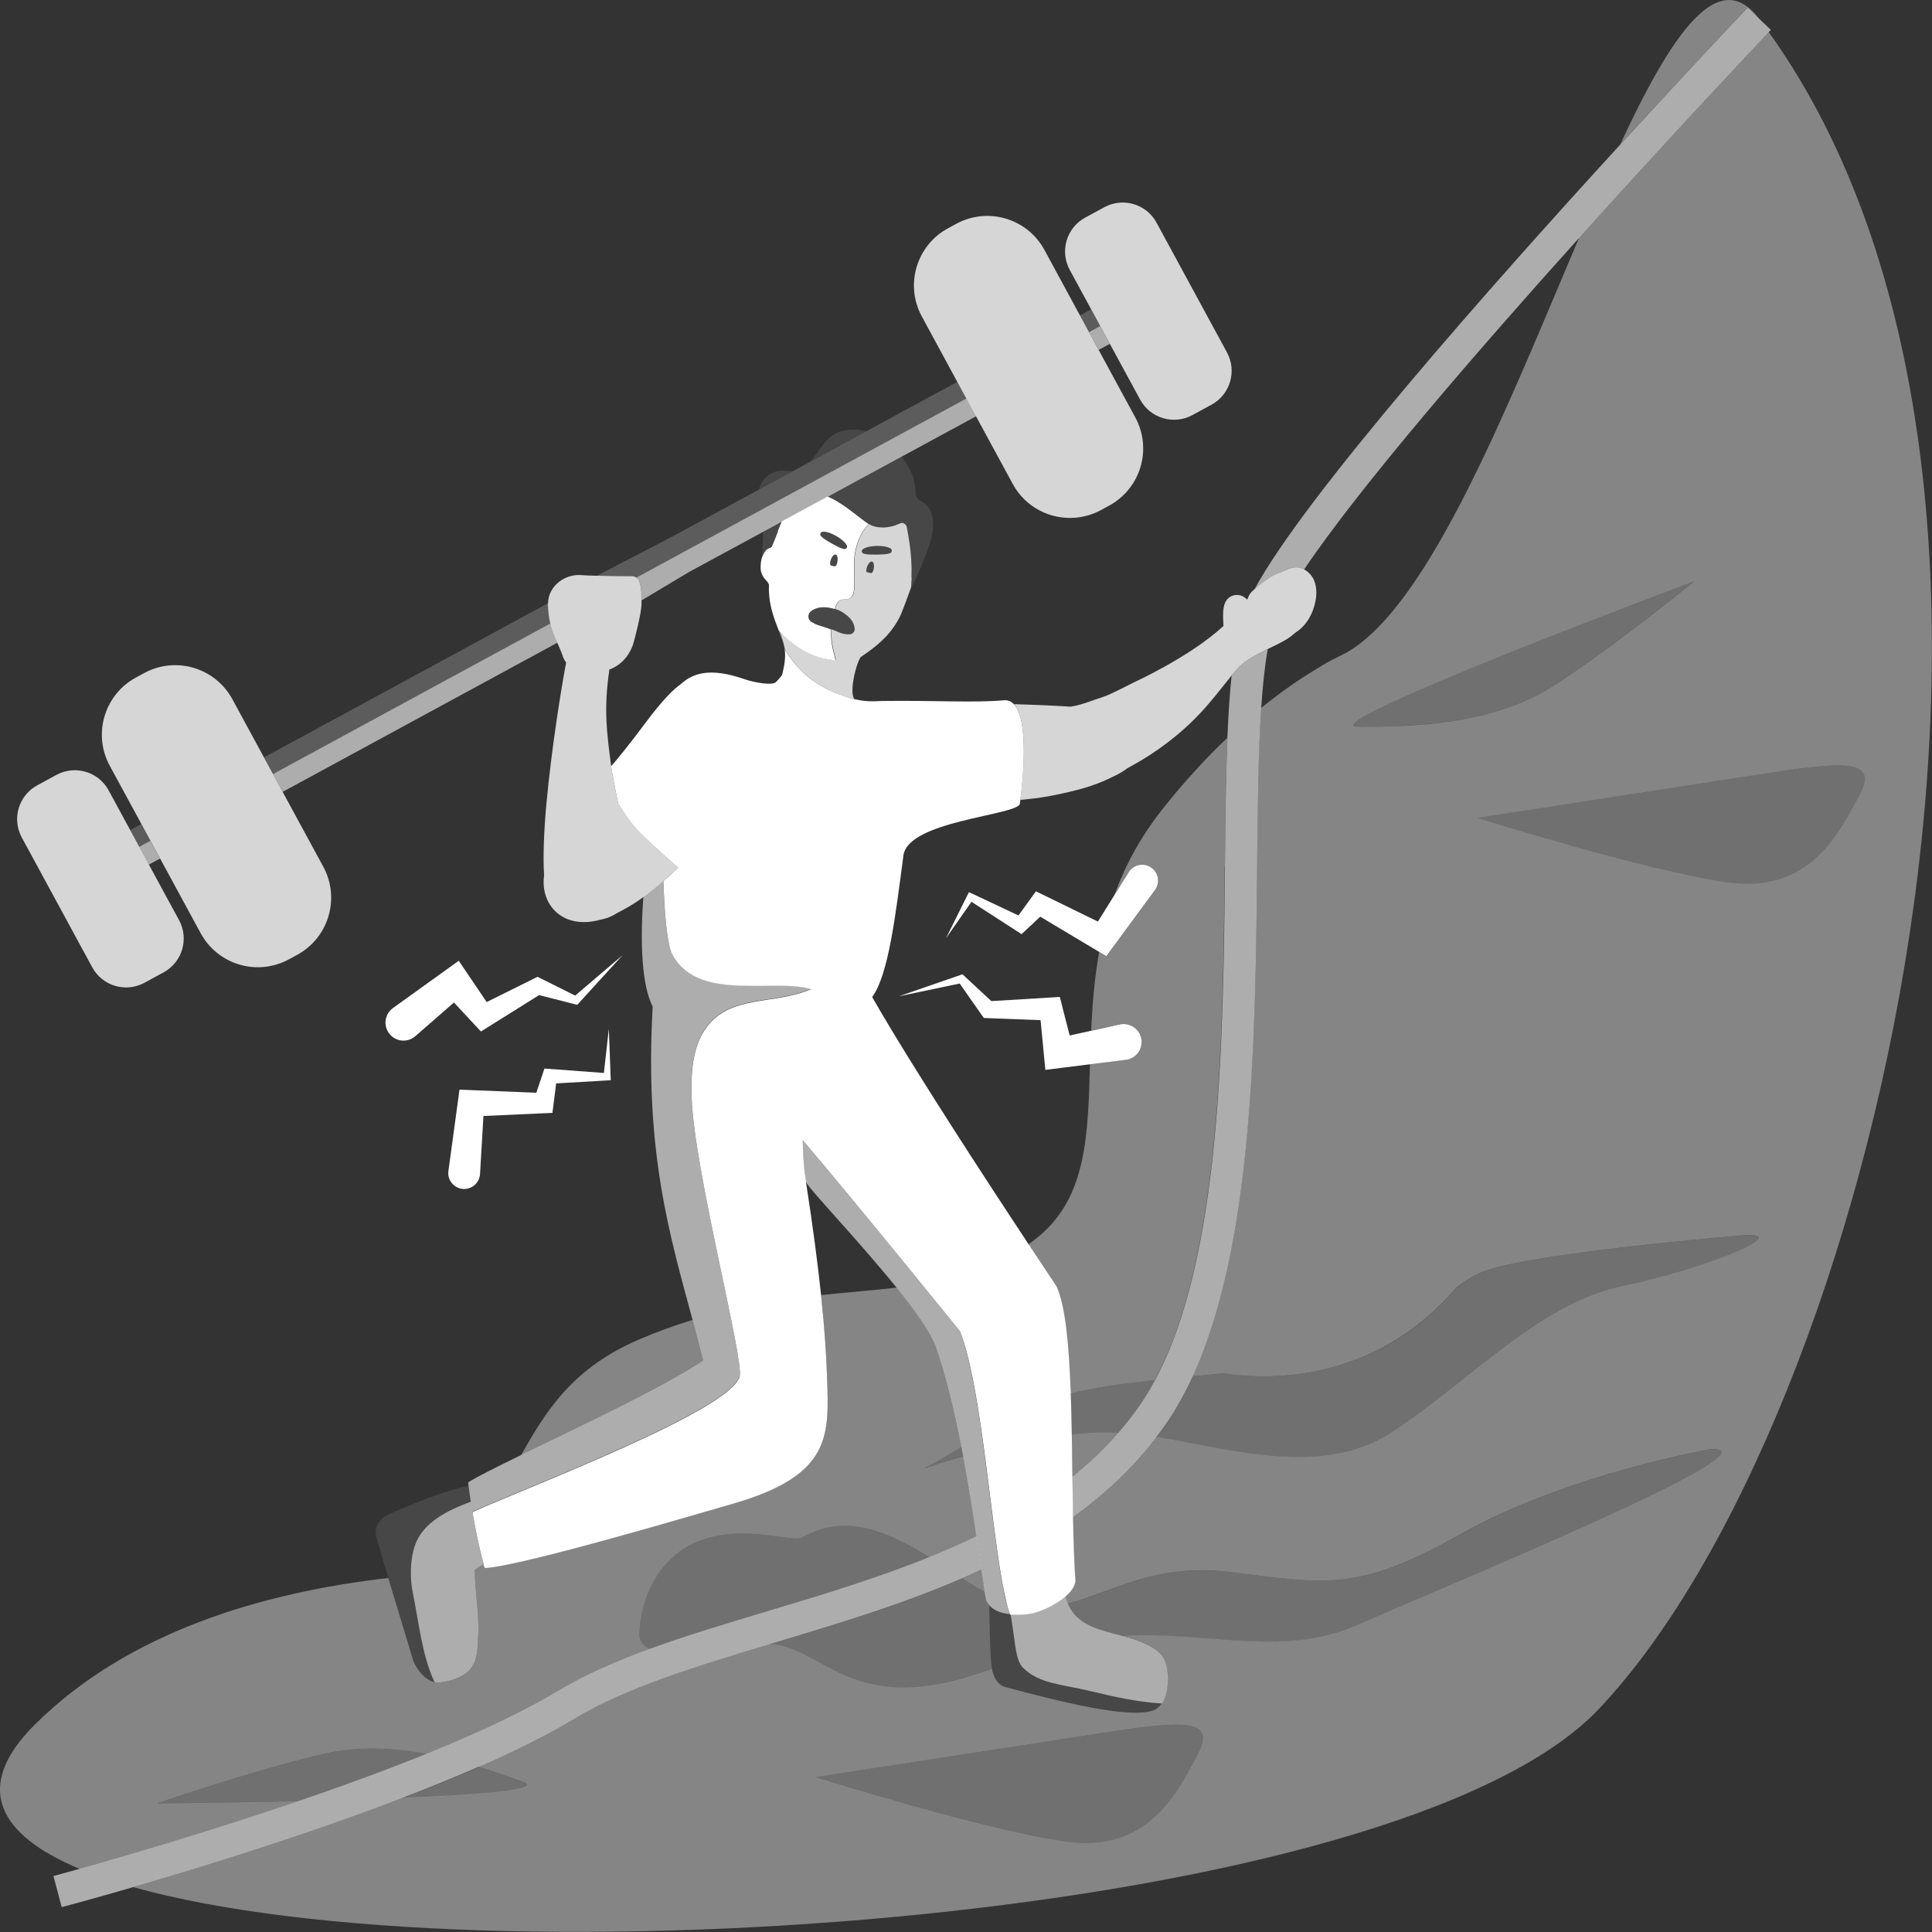 <svg viewBox="0 0 300 300" xmlns="http://www.w3.org/2000/svg"><rect x="0" y="0" width="300" height="300" fill="#333333" stroke="none"/><g fill="#fff"><path d="m 107.54 204.95 c -2.69 .83 -5.45 1.81 -8.29 3.03 -10.37 4.45 -14.48 11.12 -18.35 18 8.78 -4.26 21.52 -10.19 28.3 -14.66 -.53 -2.17 -1.09 -4.28 -1.66 -6.38 z" opacity=".4"/><path d="m 24.41 280.02 s 14.44 -5.01 25.73 -7.65 c 5.37 -1.26 10.92 -.97 16.09 -.02 7.77 -3.15 14.93 -6.46 20.38 -9.74 4.19 -2.52 9.02 -4.63 14.25 -6.54 -1.13 -.63 -1.74 -1.5 -1.58 -2.6 .05 -.37 -.02 -8.43 6.98 -13.07 7.68 -4.56 16.57 -.66 18.34 -1.68 6.73 -3.88 13.43 -.78 19.69 3.09 2.5 -1.01 4.96 -2.09 7.36 -3.25 -.55 -3.68 -1.23 -8.02 -2.06 -12.43 -3.71 1.04 -6.15 1.9 -6.15 1.9 s 1.87 -.96 5.87 -3.33 c -1.09 -5.59 -2.41 -11.19 -3.98 -15.58 -.79 -2.2 -3.2 -5.58 -6.1 -9.18 -3.71 .43 -7.61 .72 -11.74 1.16 .59 5.6 .82 9.62 .92 12.59 .31 9.19 .83 15.38 -14.93 19.85 -4.07 1.15 -32.29 9.57 -38.18 9.9 -.05 -.17 -.15 -.33 -.27 -.49 -.46 .23 -.9 .49 -1.3 .82 -.03 3.19 .71 6.78 .53 10.06 -.18 3.29 .19 6.41 -5.74 7.4 -.37 .06 -.72 .04 -1.05 -.03 -1.84 -.41 -3.09 -2.62 -3.36 -3.53 -1.35 -4.57 -2.58 -8.49 -3.82 -12.64 -19.33 2.22 -40.35 8.29 -54.9 22.78 -9.7 9.66 -5.68 17.11 6.99 22.4 6.46 -1.81 19.8 -5.67 34.02 -10.53 -11.8 .27 -22 .34 -22 .34 z" opacity=".4"/><path d="m 274.65 4.98 c -2.15 2.27 -14.91 15.79 -29.46 31.96 -10.99 25.84 -23.16 57.01 -36.11 64.4 -.49 .24 -1 .5 -1.52 .77 -1.02 .48 -2 1.03 -2.95 1.65 -2.67 1.59 -5.62 3.61 -8.78 6.17 -.46 6.93 -.55 15.43 -.64 24.62 -.26 26.46 -.59 58.67 -9.99 79.16 1.56 -.15 3.16 -.29 4.79 -.45 6.73 1.01 13.76 .42 20.35 -2.06 6.26 -2.35 11.63 -6.35 15.88 -11.35 1.39 -1.02 2.77 -1.88 4.28 -2.45 7.44 -2.83 39.52 -5.53 39.52 -5.53 9.66 -.91 -4.94 5.09 -18.01 7.83 s -23.54 14.64 -35.95 22.75 c -10.7 6.99 -24.76 2.54 -36.49 .66 -3.72 4.88 -8.12 8.96 -12.99 12.45 .07 3.59 .17 6.95 .37 9.82 -.02 .82 -.62 1.68 -1.51 2.45 .1 .41 .23 .81 .39 1.18 6.72 -1.74 13.57 -6.25 24.69 -4.95 15.02 1.75 19.83 3.48 36.28 -5.83 16.45 -9.3 38.84 -13.21 38.84 -13.21 12.04 -.43 -42.52 21.83 -54.54 27.19 -11.89 5.29 -23.13 1.05 -36.78 1.8 .26 .07 .52 .14 .77 .21 2.27 .66 4.77 1.66 5.59 3.26 .9 1.74 .9 5.21 -.29 7.03 -.27 .41 -.6 .74 -.99 .94 -3.41 1.74 -15.53 -1.41 -23.27 -3.48 -1.29 -.35 -1.84 -1.63 -2.09 -2.77 -4.49 1.59 -8.92 2.91 -14.08 2.84 -10.13 -.15 -14.08 -6.44 -20.42 -6.76 -11.54 3.46 -22.4 6.78 -30.38 11.59 -4.18 2.52 -9.27 5.04 -14.83 7.48 2.53 .78 4.86 1.61 6.88 2.35 3.26 1.2 -6.43 1.98 -18.68 2.47 -15.12 5.8 -31.38 10.81 -41.84 13.86 53.84 15.14 196.24 5.38 227.56 -27.64 42.68 -45.01 77.29 -189.36 26.39 -260.43 z m -88.55 267.31 c -3.34 6.21 -7.8 15.44 -20.59 13.65 -12.78 -1.79 -38.76 -9.99 -38.76 -9.99 s 26.28 -4.06 40.68 -6.27 21.99 -3.61 18.66 2.61 z m 77.03 -182.06 s -11.83 9.66 -21.53 16.02 c -9.69 6.36 -22.48 6.61 -30.69 6.59 s 52.22 -22.61 52.22 -22.61 z m 5.1 46.76 c -12.78 -1.79 -38.76 -9.99 -38.76 -9.99 s 26.28 -4.06 40.68 -6.27 21.99 -3.61 18.66 2.61 c -3.34 6.21 -7.8 15.44 -20.59 13.65 z" opacity=".4"/><path d="m 273.16 2.92 s 0 0 0 0 c -6.35 -8.4 -13.6 2.36 -21.58 19.52 10.68 -11.67 18.81 -20.23 19.76 -21.24 l 1.81 1.72 z" opacity=".4"/><path d="m 190.2 134.5 c .07 -7.34 .14 -14.05 .38 -19.94 -3.28 3.12 -6.7 6.81 -10.17 11.21 -3.44 4.36 -5.77 8.81 -7.39 13.27 l 2.24 -3.59 c .72 -1.16 2.24 -1.51 3.4 -.79 s 1.51 2.24 .79 3.4 c -.03 .05 -.07 .11 -.11 .16 l -6.4 8.7 -1.15 1.56 -1.11 -.66 c -.75 4.15 -1.07 8.25 -1.24 12.21 l 4.41 -.98 c 1.51 -.33 3 .62 3.33 2.13 s -.62 3 -2.13 3.33 c -.08 .02 -.17 .03 -.26 .04 l -5.54 .69 c -.3 10.93 -.53 20.43 -7.72 26.55 -.6 .52 -1.22 .99 -1.84 1.44 2.59 3.92 4.28 6.44 4.28 6.44 1.41 2.91 1.97 9.29 2.24 16.7 3.89 -.95 8.3 -1.56 13.12 -2.07 10.23 -19.1 10.56 -52.56 10.84 -79.79 z" opacity=".4"/><path d="m 152.4 243.74 c -.99 .46 -1.98 .91 -2.98 1.34 1.19 .76 2.35 1.47 3.49 2.1 -.14 -.85 -.31 -2.03 -.51 -3.44 z" opacity=".4"/><path d="m 173.69 222.45 c -2.3 -.12 -4.77 0 -7.28 .26 .04 2.2 .07 4.43 .1 6.64 2.59 -2.08 5 -4.37 7.19 -6.9 z" opacity=".4"/><path d="m 167.45 269.68 c -14.4 2.21 -40.68 6.27 -40.68 6.27 s 25.97 8.2 38.76 9.99 c 12.78 1.79 17.25 -7.43 20.59 -13.65 3.34 -6.21 -4.26 -4.82 -18.66 -2.61 z" opacity=".3"/><path d="m 50.14 272.37 c -11.29 2.64 -25.73 7.65 -25.73 7.65 s 10.2 -.07 22 -.34 c 6.62 -2.26 13.43 -4.74 19.83 -7.33 -5.18 -.95 -10.72 -1.23 -16.09 .02 z" opacity=".3"/><path d="m 81.23 276.72 c -2.02 -.74 -4.35 -1.58 -6.88 -2.35 -3.76 1.65 -7.74 3.27 -11.8 4.83 12.25 -.5 21.94 -1.27 18.68 -2.47 z" opacity=".3"/><path d="m 124.59 238.72 c -1.77 1.02 -10.66 -2.88 -18.34 1.68 -7.01 4.64 -6.93 12.69 -6.98 13.07 -.16 1.1 .45 1.97 1.58 2.6 5.7 -2.08 11.87 -3.94 18.24 -5.84 8.25 -2.47 16.92 -5.07 25.19 -8.42 -6.27 -3.87 -12.97 -6.97 -19.69 -3.09 z" opacity=".3"/><path d="m 153.6 249.23 c -.13 -.16 -.26 -.32 -.36 -.51 -.08 -.13 -.18 -.68 -.32 -1.54 -1.14 -.63 -2.31 -1.35 -3.49 -2.1 -9.43 4.09 -19.43 7.09 -28.89 9.93 -.32 .1 -.64 .19 -.97 .29 6.34 .32 10.29 6.61 20.42 6.76 5.16 .08 9.59 -1.24 14.08 -2.84 -.16 -.75 -.19 -1.43 -.21 -1.72 -.19 -2.92 -.17 -5.46 -.25 -8.26 z" opacity=".3"/><path d="m 174.34 254.02 c 13.65 -.75 24.89 3.49 36.78 -1.8 12.02 -5.35 66.58 -27.61 54.54 -27.19 0 0 -22.39 3.9 -38.84 13.21 -16.45 9.3 -21.26 7.58 -36.28 5.83 -11.13 -1.3 -17.98 3.21 -24.69 4.95 .1 .24 .21 .47 .33 .69 1.65 2.89 5.01 3.47 8.17 4.32 z" opacity=".3"/><path d="m 179.59 223.12 c 11.73 1.88 25.79 6.33 36.49 -.66 12.41 -8.11 22.89 -20.01 35.95 -22.75 13.07 -2.74 27.66 -8.74 18.01 -7.83 0 0 -32.08 2.7 -39.52 5.53 -1.51 .57 -2.89 1.43 -4.28 2.45 -4.24 5 -9.62 9 -15.88 11.35 -6.59 2.48 -13.62 3.07 -20.35 2.06 -1.63 .16 -3.23 .3 -4.79 .45 -1.18 2.57 -2.49 4.96 -3.97 7.13 -.53 .78 -1.09 1.54 -1.66 2.28 z" opacity=".3"/><path d="m 173.69 222.45 c 1.21 -1.4 2.36 -2.87 3.43 -4.43 .8 -1.17 1.55 -2.42 2.25 -3.73 -4.83 .51 -9.23 1.12 -13.12 2.07 .07 2.06 .13 4.19 .16 6.35 2.51 -.26 4.98 -.38 7.28 -.26 z" opacity=".3"/><path d="m 143.43 228.02 s 2.44 -.86 6.15 -1.9 c -.09 -.48 -.18 -.95 -.27 -1.43 -4 2.37 -5.87 3.33 -5.87 3.33 z" opacity=".3"/><path d="m 270.15 120.73 c -14.4 2.21 -40.68 6.27 -40.68 6.27 s 25.97 8.2 38.76 9.99 c 12.78 1.79 17.25 -7.43 20.59 -13.65 3.34 -6.21 -4.26 -4.82 -18.66 -2.61 z" opacity=".3"/><path d="m 263.13 90.22 s -60.43 22.59 -52.22 22.61 21 -.24 30.69 -6.59 c 9.69 -6.36 21.53 -16.02 21.53 -16.02 z" opacity=".3"/><path d="m 196.26 101.07 c -1.4 .73 -3.04 1.58 -4.11 2.74 -.31 .34 -.61 .7 -.9 1.06 -.31 2.9 -.52 6.14 -.66 9.68 -.24 5.9 -.31 12.6 -.38 19.94 -.27 27.23 -.61 60.69 -10.84 79.79 -.7 1.31 -1.45 2.56 -2.25 3.73 -1.06 1.56 -2.21 3.03 -3.43 4.43 -2.18 2.53 -4.59 4.81 -7.19 6.9 .03 2.12 .05 4.21 .09 6.23 4.87 -3.49 9.28 -7.58 12.99 -12.45 .57 -.75 1.12 -1.5 1.66 -2.28 1.48 -2.17 2.79 -4.56 3.97 -7.13 9.4 -20.5 9.73 -52.7 9.99 -79.16 .09 -9.19 .18 -17.7 .64 -24.62 .23 -3.49 .56 -6.59 1.02 -9.15 -.2 .1 -.41 .2 -.61 .3 z" opacity=".6"/><path d="m 199.47 88.59 c .58 -.28 1.21 -.51 1.86 -.49 .41 .01 .81 .13 1.17 .33 8.57 -12.75 26.71 -33.72 42.7 -51.49 14.55 -16.17 27.3 -29.68 29.46 -31.96 .18 -.19 .3 -.31 .32 -.34 l -1.81 -1.72 -1.81 -1.72 c -.96 1.01 -9.08 9.57 -19.76 21.24 -20.01 21.85 -49.01 54.61 -56.81 69.08 .93 -.8 1.88 -1.58 2.96 -2.16 .56 -.3 1.17 -.49 1.74 -.76 z" opacity=".6"/><path d="m 74.35 274.36 c 5.56 -2.44 10.65 -4.96 14.83 -7.48 7.98 -4.81 18.84 -8.13 30.38 -11.59 .32 -.1 .64 -.19 .97 -.29 9.46 -2.84 19.47 -5.84 28.89 -9.93 1 -.43 1.99 -.88 2.98 -1.34 -.22 -1.49 -.47 -3.25 -.76 -5.19 -2.4 1.16 -4.86 2.24 -7.36 3.25 -8.27 3.35 -16.94 5.95 -25.19 8.42 -6.37 1.91 -12.54 3.76 -18.24 5.84 -5.23 1.91 -10.06 4.02 -14.25 6.54 -5.45 3.28 -12.61 6.6 -20.38 9.74 -6.39 2.59 -13.21 5.07 -19.83 7.33 -14.22 4.86 -27.56 8.72 -34.02 10.53 -2.5 .7 -3.98 1.1 -4.07 1.12 l 1.28 4.83 c .6 -.16 4.81 -1.28 11.11 -3.11 10.47 -3.05 26.73 -8.05 41.84 -13.86 4.06 -1.56 8.04 -3.18 11.8 -4.83 z" opacity=".6"/><path d="m 158.42 124.21 c .33 -.03 .65 -.06 .99 -.1 1.51 -.16 3.01 -.36 4.49 -.68 2.97 -.6 5.94 -1.34 8.64 -2.69 1.05 -.47 1.87 -.95 2.5 -1.44 4.37 -2.33 8.36 -5.3 11.73 -8.99 1.37 -1.5 2.62 -3.1 3.89 -4.69 .2 -.25 .4 -.5 .59 -.75 .29 -.36 .59 -.72 .9 -1.06 1.07 -1.17 2.71 -2.02 4.11 -2.74 .2 -.1 .4 -.2 .61 -.3 1.18 -.58 2.39 -1.11 3.46 -1.87 .27 -.19 .52 -.41 .77 -.63 .31 -.2 .61 -.42 .89 -.67 1.14 -1.03 1.87 -2.47 2.21 -3.96 .27 -1.16 .31 -2.41 -.15 -3.51 -.3 -.72 -.86 -1.34 -1.53 -1.7 -.36 -.19 -.76 -.32 -1.17 -.33 -.65 -.02 -1.28 .21 -1.86 .49 -.57 .28 -1.17 .46 -1.74 .76 -1.08 .58 -2.03 1.36 -2.96 2.16 -.09 .08 -.18 .15 -.26 .22 -.41 .35 -.67 .84 -.85 1.38 -.26 -.24 -.53 -.45 -.85 -.58 -.66 -.27 -1.46 -.16 -2.02 .29 -1.16 .93 -.87 3.08 -.83 4.38 -5.2 4.82 -13.96 8.78 -13.96 8.78 s -3.64 1.89 -4.6 2.19 c -1.91 .6 -3.24 1.25 -5.17 1.56 -3.78 -.23 -6.46 -.32 -8.79 -.39 2.38 2.59 1.32 12.22 .97 14.86 z" opacity=".8"/><path d="m 159.34 250.64 c -.79 .07 -1.61 .09 -2.41 .03 .11 .74 .22 1.47 .34 2.21 .34 1.99 .42 4.96 1.61 6.12 2.55 2.49 5.96 2.52 10.38 3.58 3.92 .94 7.18 1.68 11.15 1.95 1.19 -1.82 1.19 -5.29 .29 -7.03 -.82 -1.59 -3.33 -2.59 -5.59 -3.26 -.25 -.07 -.51 -.14 -.77 -.21 -3.15 -.85 -6.51 -1.43 -8.17 -4.32 -.13 -.22 -.23 -.45 -.33 -.69 -.16 -.38 -.28 -.77 -.39 -1.18 -1.67 1.46 -4.35 2.65 -6.12 2.8 z" opacity=".6"/><path d="m 158.89 259 c -1.2 -1.17 -1.27 -4.13 -1.61 -6.12 -.13 -.74 -.24 -1.47 -.34 -2.21 -.04 0 -.07 0 -.11 0 0 -.01 0 -.01 -.01 -.02 -1.27 -.12 -2.44 -.5 -3.21 -1.4 .08 2.8 .06 5.35 .25 8.26 .02 .29 .05 .97 .21 1.72 .25 1.13 .8 2.42 2.09 2.77 7.74 2.07 19.85 5.22 23.27 3.48 .39 -.2 .72 -.53 .99 -.94 -3.96 -.27 -7.23 -1.01 -11.15 -1.95 -4.42 -1.06 -7.83 -1.09 -10.38 -3.58 z" opacity=".1"/><path d="m 118.34 86.55 c .02 -.06 .05 -.11 .07 -.17 .27 -.74 .7 -1.26 1.22 -1.31 .03 0 .21 -.14 .25 -.23 .19 -.4 .52 -1.3 .95 -2.36 .12 -.3 .25 -.62 .38 -.94 .08 -.19 .16 -.39 .25 -.59 l -2.95 1.6 c -.03 1.29 -.13 2.77 -.17 3.98 z" opacity=".1"/><path d="m 129.94 69.44 l 4.54 -2.47 c -1.36 -.36 -2.78 -.38 -4.2 .11 -2.11 .76 -3 3.02 -4.5 4.61 l 4.04 -2.19 .12 -.07 z" opacity=".1"/><path d="m 131.02 75.78 l -.14 .08 -2.32 1.26 c .04 .02 .07 .03 .11 .05 .13 .05 .26 .11 .38 .17 l .18 .09 c .13 .06 .25 .13 .38 .2 .06 .03 .11 .06 .16 .09 .13 .07 .26 .15 .39 .23 .05 .03 .09 .06 .14 .09 .14 .08 .27 .17 .41 .26 .05 .03 .09 .06 .14 .09 .14 .09 .27 .18 .4 .27 .04 .02 .07 .05 .1 .07 .14 .1 .29 .21 .43 .31 .01 .01 .02 .02 .03 .03 .97 .71 1.87 1.45 2.64 2 .03 .02 .06 .04 .09 .06 .09 .07 .18 .13 .27 .19 .06 .04 .11 .08 .17 .11 .25 .17 .57 .29 .92 .38 .36 .09 .76 .13 1.18 .13 .21 0 .43 -.02 .65 -.04 .44 -.05 .89 -.16 1.34 -.31 .22 -.08 .45 -.17 .66 -.28 .23 -.11 .47 -.09 .68 .02 .1 .06 .19 .13 .26 .23 s .12 .21 .14 .33 c .06 .34 .15 .8 .24 1.33 .01 .07 .02 .12 .03 .2 .04 .21 .07 .45 .11 .68 .02 .12 .04 .22 .05 .34 .03 .23 .06 .49 .09 .74 .02 .14 .04 .28 .05 .42 .03 .25 .05 .52 .07 .78 .01 .17 .03 .33 .04 .51 .02 .26 .03 .54 .04 .82 .01 .19 .02 .38 .02 .58 .01 .27 0 .55 -.01 .83 0 .22 0 .43 -.01 .65 -.01 .27 -.04 .55 -.05 .83 -.02 .22 -.02 .43 -.04 .65 0 0 0 .01 -.01 .02 -.01 .05 -.01 .1 -.01 .16 0 0 -.03 .07 -.07 .2 .7 -1.41 3.2 -6.59 3.49 -9.28 .32 -2.96 -.93 -4.1 -1.84 -4.53 -.5 -.24 -.83 -.74 -.84 -1.3 -.01 -.97 -.18 -1.92 -.5 -2.81 -.4 -.97 -.96 -1.92 -1.63 -2.79 l -5.74 3.11 -3.28 1.78 z" opacity=".1"/><path d="m 121.94 73.1 c -1.95 -.23 -3.58 1.02 -4.09 2.9 l 5.36 -2.91 c -.42 .05 -.84 .05 -1.27 0 z" opacity=".1"/><path d="m 153.24 248.73 c .11 .19 .23 .35 .36 .51 .77 .9 1.95 1.28 3.21 1.4 -.09 -.25 -.18 -.53 -.27 -.83 -.2 -.62 -.36 -1.18 -.47 -1.67 -.07 -.31 -.12 -.6 -.16 -.87 -2 -9.64 -3.38 -30.2 -6.45 -39.43 -.14 -.39 -.27 -.78 -.42 -1.16 0 0 -16.34 -20.19 -24.41 -29.66 .01 2.6 .21 4.67 .53 6.52 .44 1.08 8.23 9.17 14.05 16.4 2.9 3.59 5.31 6.98 6.1 9.18 1.57 4.39 2.89 9.98 3.98 15.58 .09 .48 .19 .96 .27 1.43 .83 4.41 1.51 8.74 2.06 12.43 .29 1.94 .54 3.7 .76 5.19 .2 1.42 .38 2.59 .51 3.44 .14 .87 .25 1.41 .32 1.54 z" opacity=".6"/><path d="m 132.88 108.7 c -.21 -.07 -.42 -.14 -.64 -.21 -2.98 -.97 -6.49 -2.23 -9.51 -6.34 -.03 -.04 -.06 -.08 -.09 -.12 -.09 -.12 -.18 -.26 -.27 -.39 -.13 -.18 -.25 -.36 -.38 -.56 -.09 -.24 -.17 -.47 -.23 -.71 .32 1.32 .08 2.83 -.27 4.26 s 0 0 0 0 c -.01 .05 -.03 .1 -.04 .16 -.21 .34 -.94 1.13 -1.06 1.2 -.7 .41 -3.08 .06 -4.89 -.56 -5.33 -1.84 -7.98 -.87 -9.83 .84 -1.09 .76 -2.76 2.39 -5.29 5.78 -2.84 3.8 -4.51 5.83 -5.48 6.92 l .08 .62 s .66 3.57 1 5.15 c 1.01 1.69 2.27 3.52 3.64 4.82 2.15 2.06 4.38 4.03 5.67 5.15 -.28 .27 -.55 .54 -.84 .8 -.47 .44 -.95 .86 -1.44 1.29 .01 .13 .01 .27 .02 .4 0 .09 .01 .18 .01 .27 .01 .23 .02 .47 .03 .7 0 .1 .01 .19 .01 .29 .01 .22 .02 .44 .03 .66 .01 .1 .01 .21 .02 .31 .01 .21 .02 .41 .03 .61 .01 .11 .01 .23 .02 .34 .01 .19 .02 .38 .04 .57 .01 .12 .02 .23 .02 .34 .01 .18 .03 .36 .04 .54 .01 .11 .02 .23 .03 .34 .01 .18 .03 .35 .04 .52 .01 .11 .02 .22 .03 .32 .02 .17 .03 .33 .05 .49 .01 .11 .02 .21 .03 .32 .02 .15 .03 .3 .05 .45 .01 .11 .03 .21 .04 .31 .02 .14 .04 .27 .06 .41 .01 .1 .03 .2 .04 .3 .02 .13 .04 .25 .06 .38 .02 .09 .03 .19 .05 .28 .02 .12 .04 .23 .07 .35 .02 .08 .03 .17 .05 .25 .02 .11 .05 .21 .07 .32 .02 .07 .03 .15 .05 .22 .03 .1 .06 .2 .08 .29 .02 .06 .03 .12 .05 .18 .03 .1 .07 .19 .1 .28 .02 .04 .03 .09 .05 .13 .05 .12 .1 .23 .16 .33 2.17 3.86 6.28 4.62 10.6 4.76 4.15 .14 8.32 -.29 10.88 .55 -5.86 2.5 -12.62 .77 -16.36 6.13 -2.11 3.01 -2.25 6.94 -2.16 10.62 .29 10.92 8.19 40.86 7.45 43.4 -1.55 5.34 -32.76 17.07 -41.49 21.04 .51 3.02 1.17 6.09 1.78 8.14 -.04 .02 -.07 .04 -.1 .06 .12 .16 .21 .32 .27 .49 5.89 -.33 34.11 -8.75 38.18 -9.9 15.76 -4.47 15.24 -10.66 14.93 -19.85 -.1 -2.97 -.33 -6.99 -.92 -12.59 -.49 -4.68 -1.24 -10.47 -2.36 -17.7 0 0 .02 .05 .05 .13 -.32 -1.85 -.52 -3.92 -.53 -6.52 8.07 9.47 24.41 29.66 24.41 29.66 .14 .36 .28 .75 .42 1.16 3.08 9.23 4.45 29.79 6.45 39.43 .06 .3 .13 .6 .19 .88 .14 .62 .28 1.17 .43 1.67 .09 .3 .18 .57 .27 .83 0 .01 0 .01 .01 .02 h .11 c .8 .07 1.62 .04 2.41 -.03 1.77 -.15 4.45 -1.34 6.12 -2.8 .89 -.78 1.49 -1.63 1.51 -2.45 -.2 -2.86 -.3 -6.23 -.37 -9.82 -.04 -2.02 -.07 -4.11 -.09 -6.23 -.03 -2.21 -.06 -4.43 -.1 -6.64 -.04 -2.16 -.09 -4.3 -.16 -6.35 -.27 -7.41 -.83 -13.79 -2.24 -16.7 0 0 -1.69 -2.51 -4.28 -6.44 -6.38 -9.64 -18.27 -27.84 -24.32 -38.43 2.53 -3.41 3.63 -12.69 4.87 -22.1 .95 -5.21 16.82 -6.04 18.04 -7.8 0 0 .04 -.25 .1 -.68 .35 -2.65 1.41 -12.27 -.97 -14.86 -.42 -.46 -.94 -.7 -1.6 -.64 -4.68 .42 -10.52 0 -18.94 .11 -.34 .01 -1.22 .08 -2.13 .03 -.92 -.05 -1.22 -.14 -2.13 -.31 .07 .08 .14 .14 .23 .17 z"/><path d="m 72.92 231.92 c .06 .41 .12 .83 .18 1.26 -3.63 1.37 -7.48 3.22 -8.69 6.85 -.76 2.28 -.77 5.13 -.28 7.48 .87 4.09 1.35 9.42 3.34 13.69 .33 .07 .68 .1 1.05 .03 5.93 -.99 5.56 -4.11 5.74 -7.4 .18 -3.28 -.56 -6.88 -.53 -10.06 .4 -.33 .84 -.59 1.3 -.82 .04 -.02 .07 -.04 .1 -.06 -.61 -2.05 -1.27 -5.11 -1.78 -8.14 8.73 -3.97 39.94 -15.7 41.49 -21.04 .74 -2.54 -7.16 -32.48 -7.45 -43.4 -.1 -3.68 .05 -7.6 2.16 -10.62 3.74 -5.36 10.5 -3.63 16.36 -6.13 -2.56 -.84 -6.74 -.41 -10.88 -.55 -4.32 -.15 -8.43 -.9 -10.6 -4.76 -.05 -.1 -.11 -.21 -.16 -.33 -.02 -.04 -.03 -.08 -.05 -.13 -.03 -.09 -.07 -.18 -.1 -.28 -.02 -.06 -.03 -.12 -.05 -.18 -.03 -.1 -.06 -.19 -.08 -.29 -.02 -.07 -.03 -.14 -.05 -.22 -.03 -.1 -.05 -.21 -.07 -.32 -.02 -.08 -.03 -.17 -.05 -.25 -.02 -.11 -.04 -.23 -.07 -.35 -.02 -.09 -.03 -.19 -.05 -.28 -.02 -.12 -.04 -.25 -.06 -.38 -.02 -.1 -.03 -.2 -.04 -.3 -.02 -.13 -.04 -.27 -.06 -.41 -.01 -.1 -.03 -.21 -.04 -.31 -.02 -.15 -.04 -.3 -.05 -.45 -.01 -.1 -.02 -.21 -.03 -.32 -.02 -.16 -.03 -.32 -.05 -.49 -.01 -.11 -.02 -.21 -.03 -.32 -.02 -.17 -.03 -.34 -.04 -.52 -.01 -.11 -.02 -.22 -.03 -.34 -.01 -.18 -.03 -.36 -.04 -.54 -.01 -.11 -.02 -.23 -.02 -.34 -.01 -.19 -.03 -.38 -.04 -.57 -.01 -.11 -.01 -.23 -.02 -.34 -.01 -.2 -.02 -.41 -.03 -.61 -.01 -.1 -.01 -.21 -.02 -.31 -.01 -.22 -.02 -.44 -.03 -.66 0 -.1 -.01 -.19 -.01 -.29 -.01 -.23 -.02 -.47 -.03 -.7 0 -.09 -.01 -.18 -.01 -.27 -.01 -.13 -.01 -.27 -.02 -.4 -1 .88 -2.02 1.72 -3.09 2.5 -.56 7.23 -.21 13.88 1.44 17.04 -1.27 22.51 2.59 35.31 6.18 48.62 .57 2.1 1.13 4.21 1.66 6.38 -6.78 4.47 -19.52 10.4 -28.3 14.66 -3.65 1.77 -6.63 3.26 -8.19 4.22 .02 .17 .04 .34 .06 .52 .05 .39 .1 .79 .15 1.2 v .01 z" opacity=".6"/><path d="m 64.12 257.67 c .27 .91 1.51 3.13 3.36 3.53 -1.99 -4.27 -2.47 -9.6 -3.34 -13.69 -.5 -2.35 -.48 -5.2 .28 -7.48 1.21 -3.63 5.06 -5.48 8.69 -6.85 -.07 -.43 -.13 -.85 -.18 -1.26 v -.01 c -.06 -.41 -.11 -.81 -.15 -1.2 0 0 0 0 0 -.01 -4.17 .88 -8.75 2.86 -11.94 4.22 -.41 .18 -3.11 1.22 -2.37 3.84 .63 2.21 1.23 4.26 1.84 6.27 1.25 4.15 2.48 8.06 3.82 12.64 z" opacity=".1"/><path d="m 141.53 89.74 c .01 -.22 .01 -.44 .01 -.65 0 -.28 .01 -.56 .01 -.83 0 -.2 -.02 -.38 -.02 -.58 -.01 -.27 -.02 -.55 -.04 -.82 -.01 -.18 -.03 -.34 -.04 -.51 -.02 -.26 -.04 -.53 -.07 -.78 -.02 -.15 -.04 -.28 -.05 -.42 -.03 -.25 -.06 -.51 -.09 -.74 -.02 -.12 -.03 -.22 -.05 -.34 -.04 -.23 -.07 -.47 -.11 -.68 -.01 -.07 -.02 -.13 -.03 -.2 -.09 -.53 -.18 -.99 -.24 -1.33 -.02 -.12 -.07 -.24 -.14 -.33 -.07 -.1 -.16 -.17 -.26 -.23 -.2 -.11 -.45 -.13 -.68 -.02 -.22 .11 -.44 .2 -.66 .28 -.45 .16 -.9 .26 -1.34 .31 -.22 .03 -.44 .04 -.65 .04 -.42 0 -.82 -.04 -1.18 -.13 s -.67 -.22 -.92 -.38 c -.02 -.01 -.04 -.03 -.06 -.04 -.13 .14 -.26 .3 -.39 .46 -.05 .06 -.09 .12 -.13 .18 -.08 .11 -.16 .22 -.24 .34 -.05 .08 -.11 .16 -.16 .24 -.07 .11 -.13 .22 -.19 .33 -.09 .16 -.18 .33 -.26 .51 -.06 .12 -.11 .23 -.16 .36 -.06 .14 -.11 .28 -.16 .42 -.03 .1 -.07 .19 -.1 .29 -.05 .15 -.09 .31 -.14 .48 -.03 .1 -.05 .2 -.07 .31 -.04 .17 -.08 .35 -.11 .53 -.05 .31 -.09 .64 -.12 .98 -.03 .35 -.04 .71 -.04 1.09 .01 .61 .03 1.22 .05 1.84 .01 .31 .01 .61 0 .92 s -.02 .61 -.05 .92 c -.02 .17 -.05 .35 -.09 .52 -.02 .07 -.04 .13 -.06 .19 -.02 .05 -.04 .09 -.06 .14 -.03 .07 -.07 .14 -.12 .2 -.02 .03 -.05 .07 -.07 .1 -.08 .09 -.17 .16 -.28 .22 -.12 .06 -.24 .09 -.37 .1 -.14 .02 -.28 .02 -.42 .03 -.09 0 -.19 .01 -.28 .02 -.04 0 -.08 .01 -.12 .02 -.12 .02 -.23 .05 -.34 .11 s -.2 .16 -.27 .26 c -.06 .08 -.11 .17 -.16 .25 -.03 .06 -.07 .11 -.1 .17 -.04 .08 -.07 .17 -.1 .26 -.05 .13 -.09 .27 -.14 .41 .08 .03 .17 .04 .25 .07 .66 .23 1.23 .63 1.75 1.07 .51 .46 .91 1 1.04 1.84 .07 .46 -.24 .88 -.69 .95 -.06 .01 -.12 .01 -.17 .01 l -.4 -.02 c -.57 -.03 -1.02 -.22 -1.42 -.4 -.3 -.14 -.6 -.25 -.9 -.35 -.01 .25 -.02 .51 -.02 .75 v .13 c 0 .35 .02 .69 .06 .99 .01 .12 .04 .26 .06 .4 .03 .14 .05 .3 .09 .46 .03 .14 .06 .29 .09 .44 .01 .04 .02 .08 .03 .12 .03 .12 .05 .23 .08 .34 .01 .03 .01 .06 .02 .08 .07 .28 .13 .53 .17 .71 0 .01 .01 .03 .01 .04 .02 .07 .03 .13 .05 .18 0 .02 .01 .04 .01 .05 .01 .03 .02 .06 .02 .06 s -.02 0 -.06 0 c -.01 0 -.02 0 -.04 0 -.04 0 -.08 0 -.14 0 -.03 0 -.06 0 -.09 -.01 -.06 0 -.11 -.01 -.18 -.01 -.05 0 -.09 -.01 -.14 -.02 -.07 -.01 -.15 -.02 -.23 -.03 -.06 -.01 -.12 -.02 -.18 -.03 -.09 -.01 -.19 -.03 -.29 -.05 -.07 -.01 -.14 -.03 -.22 -.04 -.11 -.02 -.22 -.05 -.34 -.08 -.08 -.02 -.15 -.04 -.24 -.06 -.13 -.04 -.27 -.08 -.42 -.12 -.08 -.02 -.15 -.04 -.22 -.07 -.22 -.07 -.45 -.15 -.69 -.25 -.23 -.09 -.46 -.19 -.7 -.3 -.21 -.1 -.43 -.21 -.65 -.33 -.06 -.04 -.13 -.07 -.19 -.11 -.17 -.09 -.33 -.19 -.5 -.3 -.07 -.04 -.14 -.08 -.2 -.13 -.46 -.3 -.93 -.64 -1.4 -1.03 -.07 -.06 -.14 -.12 -.21 -.18 -.18 -.15 -.35 -.31 -.53 -.48 -.07 -.07 -.14 -.13 -.21 -.2 -.24 -.24 -.48 -.48 -.71 -.74 .12 .26 .21 .51 .29 .76 .05 .16 .09 .31 .14 .47 .04 .13 .07 .26 .11 .38 .13 .53 .25 1.05 .46 1.58 .13 .2 .25 .37 .38 .56 .09 .13 .18 .27 .27 .39 .03 .04 .06 .08 .09 .12 3.03 4.11 6.54 5.37 9.51 6.34 .22 .07 .43 .14 .64 .21 -.09 -.04 -.16 -.1 -.23 -.17 -.94 -1.11 .46 -6.18 1.04 -6.57 2.34 -1.58 4.5 -3.27 5.96 -6.12 .42 -.82 1.4 -3.56 1.78 -4.62 .02 -.22 .03 -.44 .05 -.66 .02 -.28 .04 -.56 .05 -.83 z m -5.92 -1.22 c -.12 .47 -.28 .5 -.47 .45 -.02 -.01 -.04 -.01 -.05 -.01 -.06 -.02 -.12 -.04 -.18 -.05 -.22 -.05 -.39 -.02 -.4 -.28 0 -.09 .02 -.2 .06 -.37 .04 -.16 .09 -.32 .16 -.45 .06 -.14 .13 -.25 .21 -.35 .01 -.01 .01 -.01 .02 -.02 .14 -.18 .3 -.27 .44 -.24 .07 .02 .13 .07 .18 .14 .14 .23 .17 .68 .05 1.17 z m 2.82 -2.81 c -.05 .09 -.13 .16 -.22 .19 h -.01 c -.36 .12 -.7 .16 -1.04 .18 l -1.01 .04 c -.34 0 -.68 -.01 -1.02 -.01 -.34 -.01 -.68 -.04 -1.05 -.16 h -.01 c -.19 -.07 -.3 -.28 -.23 -.47 .03 -.08 .08 -.14 .14 -.19 .33 -.23 .69 -.33 1.05 -.4 .36 -.06 .72 -.11 1.09 -.12 s .73 .02 1.09 .06 c .36 .05 .72 .14 1.06 .33 .2 .11 .27 .35 .16 .55 z" opacity=".8"/><path d="m 120.82 82.49 c -.42 1.06 -.76 1.96 -.95 2.36 -.04 .09 -.22 .22 -.25 .23 -.51 .06 -.94 .57 -1.22 1.31 -.02 .06 -.05 .11 -.07 .17 0 -.02 0 -.05 0 -.07 -.16 .53 -.24 1.15 -.22 1.81 .03 .79 .47 1.44 .94 1.93 .18 .18 .28 .35 .35 .53 -.11 2.53 .53 4.59 1.26 6.45 .37 .94 .7 1.82 .94 2.67 -.03 -.12 -.06 -.23 -.09 -.35 -.03 -.13 -.07 -.25 -.11 -.38 -.03 -.11 -.06 -.21 -.09 -.32 -.01 -.05 -.03 -.1 -.05 -.14 -.08 -.25 -.17 -.5 -.29 -.76 .24 .27 .47 .51 .71 .74 .07 .07 .14 .14 .21 .2 .18 .17 .35 .33 .53 .48 .07 .06 .14 .12 .21 .18 .47 .39 .94 .74 1.4 1.03 .07 .04 .14 .09 .2 .13 .17 .11 .34 .2 .5 .3 .07 .04 .13 .07 .19 .11 .22 .12 .44 .23 .65 .33 .24 .11 .47 .21 .69 .3 .24 .1 .47 .18 .69 .25 .08 .03 .15 .04 .22 .07 .14 .04 .28 .09 .42 .12 l .24 .06 c .12 .03 .23 .06 .34 .08 .08 .02 .14 .03 .22 .04 .1 .02 .2 .04 .29 .05 .06 .01 .12 .02 .18 .03 .08 .01 .16 .02 .23 .03 .05 .01 .1 .01 .14 .02 .07 .01 .13 .01 .18 .01 .03 0 .06 .01 .09 .01 h .14 .04 .06 s -.01 -.02 -.02 -.06 c 0 -.01 -.01 -.03 -.01 -.05 -.01 -.05 -.03 -.11 -.05 -.18 0 -.01 -.01 -.03 -.01 -.04 -.05 -.19 -.11 -.43 -.17 -.71 -.01 -.03 -.01 -.06 -.02 -.08 -.03 -.11 -.05 -.22 -.08 -.34 -.01 -.04 -.02 -.08 -.03 -.12 -.03 -.15 -.06 -.29 -.09 -.44 -.03 -.16 -.06 -.31 -.09 -.46 -.03 -.14 -.05 -.28 -.06 -.4 -.04 -.3 -.05 -.63 -.06 -.99 0 -.04 0 -.09 0 -.13 0 -.24 .01 -.49 .02 -.75 -.1 -.04 -.2 -.07 -.3 -.11 -.4 -.13 -.79 -.3 -1.22 -.4 -.43 -.14 -.87 -.26 -1.4 -.59 l -.14 -.08 c -.47 -.29 -.62 -.91 -.33 -1.38 .07 -.11 .16 -.2 .25 -.28 .57 -.43 1.25 -.61 1.92 -.62 .59 -.01 1.19 .1 1.77 .28 .05 -.14 .09 -.28 .14 -.41 .03 -.09 .07 -.18 .1 -.26 .03 -.06 .07 -.11 .1 -.17 .05 -.09 .1 -.17 .16 -.25 .08 -.1 .16 -.2 .27 -.26 .1 -.06 .22 -.09 .34 -.11 .04 -.01 .08 -.01 .12 -.02 .09 -.01 .18 -.02 .28 -.02 .14 0 .28 -.01 .42 -.03 .13 -.02 .26 -.05 .37 -.1 s .2 -.13 .28 -.22 c .03 -.03 .05 -.06 .07 -.1 .04 -.06 .09 -.13 .12 -.2 .02 -.05 .04 -.09 .06 -.14 .02 -.06 .04 -.13 .06 -.19 s .03 -.11 .04 -.17 c .02 -.12 .04 -.24 .05 -.35 .03 -.31 .04 -.61 .05 -.92 s 0 -.61 0 -.92 c -.01 -.61 -.04 -1.22 -.05 -1.84 0 -.38 .01 -.74 .04 -1.09 .03 -.34 .07 -.67 .12 -.98 .03 -.18 .07 -.36 .11 -.53 .02 -.1 .05 -.21 .07 -.31 .04 -.16 .09 -.32 .14 -.48 .03 -.1 .07 -.2 .1 -.29 .05 -.14 .1 -.29 .16 -.42 .05 -.12 .11 -.24 .16 -.36 .08 -.18 .17 -.35 .26 -.51 .06 -.11 .13 -.23 .19 -.33 .05 -.08 .11 -.16 .16 -.24 .08 -.12 .16 -.23 .24 -.34 .05 -.06 .09 -.12 .13 -.18 .13 -.16 .26 -.32 .39 -.46 -.03 -.02 -.07 -.05 -.11 -.07 -.09 -.06 -.18 -.12 -.27 -.19 -.03 -.02 -.06 -.04 -.09 -.06 -.76 -.55 -1.66 -1.29 -2.64 -2 -.01 -.01 -.02 -.02 -.03 -.03 -.14 -.1 -.29 -.21 -.43 -.31 -.03 -.02 -.07 -.05 -.1 -.07 -.13 -.09 -.27 -.18 -.4 -.27 -.05 -.03 -.09 -.06 -.14 -.09 -.14 -.09 -.27 -.17 -.41 -.26 -.05 -.03 -.09 -.06 -.14 -.09 -.13 -.08 -.26 -.15 -.39 -.23 -.06 -.03 -.11 -.06 -.16 -.09 -.13 -.07 -.25 -.13 -.38 -.2 -.06 -.03 -.12 -.06 -.18 -.09 -.13 -.06 -.26 -.11 -.38 -.17 -.04 -.02 -.07 -.03 -.11 -.05 l -7.1 3.85 c -.09 .2 -.17 .39 -.25 .59 -.13 .32 -.26 .64 -.38 .94 z m 8.47 5.4 c -.04 -.01 -.07 -.02 -.1 -.03 -.13 -.03 -.24 -.07 -.28 -.2 -.01 -.03 -.02 -.07 -.02 -.12 0 -.09 .01 -.21 .05 -.38 .16 -.65 .53 -1.12 .82 -1.05 s .39 .66 .23 1.31 -.4 .53 -.69 .45 z m -1.77 -5.22 c .08 -.07 .17 -.11 .27 -.11 .39 -.01 .75 .09 1.09 .21 .34 .13 .67 .29 .99 .47 s .62 .39 .9 .62 .55 .49 .73 .85 c .09 .18 .02 .41 -.16 .5 -.07 .04 -.15 .05 -.23 .04 h -.01 c -.38 -.06 -.7 -.2 -1 -.36 s -.61 -.31 -.9 -.47 l -.88 -.52 c -.29 -.18 -.57 -.38 -.83 -.65 l -.01 -.01 c -.15 -.16 -.14 -.42 .02 -.57 z"/><path d="m 129.75 86.13 c -.29 -.07 -.65 .4 -.82 1.05 -.04 .16 -.06 .28 -.05 .38 0 .05 .01 .08 .02 .12 .04 .13 .15 .17 .28 .2 .03 .01 .07 .02 .1 .03 .29 .07 .53 .2 .69 -.45 s .06 -1.24 -.23 -1.31 z" opacity=".1"/><path d="m 135.61 88.52 c .12 -.49 .1 -.94 -.05 -1.17 -.05 -.08 -.11 -.13 -.18 -.14 -.14 -.04 -.3 .06 -.44 .24 -.01 .01 -.01 .01 -.02 .02 -.07 .1 -.14 .21 -.21 .35 -.06 .14 -.12 .29 -.16 .45 s -.06 .28 -.06 .37 c .01 .26 .18 .22 .4 .28 .06 .02 .12 .04 .18 .05 .02 .01 .04 .01 .05 .01 .19 .05 .35 .03 .47 -.45 z" opacity=".1"/><path d="m 127.92 94.27 c -.68 .01 -1.35 .19 -1.92 .62 -.1 .07 -.18 .17 -.25 .28 -.29 .47 -.14 1.09 .33 1.38 l .14 .08 c .54 .33 .98 .45 1.4 .59 .43 .1 .82 .26 1.22 .4 .1 .04 .2 .07 .3 .11 h .01 c .3 .1 .6 .21 .9 .35 .4 .17 .85 .36 1.42 .4 l .4 .02 c .06 0 .11 0 .17 -.01 .46 -.07 .77 -.5 .69 -.95 -.13 -.83 -.53 -1.38 -1.04 -1.84 -.52 -.44 -1.09 -.84 -1.75 -1.07 -.08 -.03 -.17 -.04 -.25 -.07 -.57 -.18 -1.18 -.28 -1.77 -.28 z" opacity=".1"/><path d="m 20.79 128.24 h 1.98 v 2.94 h -1.98 z" opacity=".2" transform="matrix(.879 -.477 .477 .879 -59.24 26.1)"/><path d="m 168.26 48.31 h 1.97 v 2.94 h -1.97 z" opacity=".2" transform="matrix(.879 -.477 .477 .879 -3.25 86.77)"/><path d="m 169.71 50.88 h 1.97 v 3.15 h -1.97 z" opacity=".6" transform="matrix(.879 -.477 .477 .879 -4.34 87.79)"/><path d="m 22.24 130.81 h 1.98 v 3.15 h -1.98 z" opacity=".6" transform="matrix(.879 -.477 .477 .879 -60.34 27.12)"/><path d="m 151.55 64.63 l 5.71 10.52 c 1.97 3.63 5.84 5.56 9.7 5.24 1.36 -.11 2.71 -.49 3.98 -1.18 l 1.29 -.7 c 4.9 -2.66 6.72 -8.79 4.06 -13.69 l -5.71 -10.52 -1.5 -2.77 -1.4 -2.58 -5.5 -10.14 c -2.66 -4.9 -8.79 -6.72 -13.69 -4.06 l -1.29 .7 c -4.9 2.66 -6.72 8.79 -4.06 13.69 l 4.09 7.54 1.41 2.61 1.4 2.58 1.5 2.77 z" opacity=".8"/><path d="m 40.99 117.61 l -4.91 -9.04 c -2.66 -4.9 -8.79 -6.72 -13.69 -4.06 l -1.29 .7 c -4.9 2.66 -6.72 8.79 -4.06 13.69 l 4.91 9.04 1.4 2.58 1.5 2.77 6.31 11.62 c 2.66 4.9 8.79 6.72 13.69 4.06 l 1.29 -.7 c 4.9 -2.66 6.72 -8.79 4.06 -13.69 l -6.31 -11.62 -1.5 -2.77 z" opacity=".8"/><path d="m 20.21 128.89 l -3.34 -6.16 c -1.58 -2.91 -5.21 -3.98 -8.12 -2.4 l -2.96 1.61 c -2.91 1.58 -3.98 5.21 -2.4 8.12 l 10.93 20.14 c 1.58 2.91 5.21 3.98 8.12 2.4 l 2.96 -1.61 c 2.91 -1.58 3.98 -5.21 2.4 -8.12 l -4.69 -8.63 -1.5 -2.77 z" opacity=".8"/><path d="m 172.32 53.36 l 4.72 8.69 c 1.58 2.91 5.21 3.98 8.12 2.4 l 2.96 -1.61 c 2.91 -1.58 3.98 -5.21 2.4 -8.12 l -10.93 -20.14 c -1.58 -2.91 -5.21 -3.98 -8.12 -2.4 l -2.96 1.61 c -2.91 1.58 -3.98 5.21 -2.4 8.12 l 3.32 6.11 1.4 2.58 1.5 2.77 z" opacity=".8"/><path d="m 85.46 96.81 c -.18 -.77 -.31 -1.67 -.36 -2.82 -.01 -.11 0 -.22 .01 -.33 l -44.11 23.94 1.4 2.58 43.07 -23.38 z" opacity=".2"/><path d="m 98.8 89.69 l 51.25 -27.82 -1.4 -2.58 -14.16 7.69 -4.54 2.47 -.12 .07 -4.04 2.19 -2.58 1.4 -5.36 2.91 -10.73 5.82 -2.36 1.28 -12.11 6.3 c 1.74 .04 4.04 .08 5.52 .08 .26 0 .45 .08 .63 .2 z" opacity=".2"/><path d="m 42.39 120.19 l 1.5 2.77 42.66 -23.16 c -.43 -.94 -.82 -1.81 -1.09 -2.99 z" opacity=".6"/><path d="m 98.8 89.69 c .77 .52 .83 2.05 .82 3.54 l 7.32 -4.38 2.32 -1.26 9.26 -5.02 2.95 -1.6 7.1 -3.85 s 2.32 -1.26 2.32 -1.26 l .14 -.08 3.28 -1.78 5.74 -3.11 11.51 -6.25 -1.5 -2.77 -51.25 27.82 z" opacity=".6"/><path d="m 103.01 136.79 c .48 -.42 .96 -.85 1.44 -1.29 .29 -.26 .56 -.54 .84 -.8 -1.28 -1.12 -3.51 -3.09 -5.67 -5.15 -1.36 -1.3 -2.62 -3.13 -3.64 -4.82 -.35 -1.58 -1 -5.15 -1 -5.15 l -.08 -.62 -.05 -.37 c -.6 -4.69 -1.15 -8.46 -.22 -14.64 2.33 -.81 3.34 -2.89 3.67 -3.88 .36 -1.12 1.31 -5.08 1.31 -6.19 0 -.22 0 -.44 0 -.66 0 -1.49 -.05 -3.02 -.82 -3.54 -.17 -.12 -.37 -.2 -.63 -.2 -1.48 0 -3.78 -.03 -5.52 -.08 -1.11 -.03 -1.99 -.06 -2.29 -.09 -2.62 -.25 -5.18 1.66 -5.26 4.35 0 .11 -.01 .22 -.01 .33 .05 1.15 .18 2.05 .36 2.82 .28 1.18 .67 2.05 1.09 2.99 .29 .64 .59 1.31 .88 2.15 .13 .37 .3 .67 .5 .94 -.72 3.71 -2.31 13.55 -3.08 22.11 -.38 4.21 -.52 8.1 -.35 10.8 0 .03 .01 .06 .01 .09 -.66 4.7 3.01 8.56 8.82 6.9 .85 -.16 1.65 -.46 2.44 -.97 .28 -.14 .57 -.3 .86 -.46 1.15 -.6 2.24 -1.3 3.29 -2.06 1.07 -.78 2.1 -1.62 3.09 -2.5 z" opacity=".8"/><path d="m 138.28 85.16 c -.34 -.19 -.7 -.28 -1.06 -.33 -.36 -.04 -.73 -.07 -1.09 -.06 -.37 .01 -.73 .06 -1.09 .12 -.36 .07 -.72 .17 -1.05 .4 -.06 .04 -.11 .11 -.14 .19 -.07 .19 .04 .41 .23 .47 h .01 c .37 .13 .71 .15 1.05 .16 s .68 .01 1.02 .01 l 1.01 -.04 c .34 -.02 .68 -.06 1.04 -.18 h .01 c .09 -.03 .17 -.1 .22 -.19 .11 -.2 .04 -.44 -.16 -.55 z" opacity=".1"/><path d="m 127.51 83.25 c .26 .27 .54 .47 .83 .65 l .88 .52 c .3 .16 .6 .32 .9 .47 .31 .15 .62 .29 1 .35 h .01 c .08 .01 .16 0 .23 -.04 .18 -.09 .25 -.32 .16 -.5 -.18 -.36 -.45 -.62 -.73 -.85 -.29 -.23 -.59 -.44 -.9 -.62 -.32 -.18 -.65 -.33 -.99 -.47 -.34 -.13 -.7 -.22 -1.09 -.21 -.1 0 -.2 .04 -.27 .11 -.16 .15 -.17 .41 -.02 .57 l .01 .01 z" opacity=".1"/><path d="m 89.31 154.59 l -5.38 -2.68 -.46 -.23 -.63 .31 -7.27 3.61 -3.1 -4.59 -1.24 -1.83 -2.02 1.46 -8.19 5.89 c -.07 .05 -.14 .11 -.2 .16 -1.16 1.01 -1.29 2.78 -.27 3.94 1.01 1.16 2.78 1.29 3.94 .27 l 6 -5.23 3.09 3.32 1.1 1.18 1.17 -.73 7.86 -4.92 5.49 1.4 .43 .11 .23 -.25 6.81 -7.46 -7.34 6.26 z"/><path d="m 93.77 166.61 l -8.42 -.63 -.81 -.06 -.32 .96 -.94 2.8 -10.16 -.41 -1.77 -.07 -.26 1.92 -1.46 10.7 c -.01 .06 -.02 .13 -.02 .19 -.08 1.36 .96 2.53 2.32 2.61 s 2.53 -.96 2.61 -2.32 l .53 -9.01 9.33 -.42 1.38 -.06 .15 -1.16 .43 -3.42 7.9 -.46 .58 -.03 -.02 -.5 -.28 -7.48 -.77 6.87 z"/><path d="m 164.97 156.37 l -.4 -1.56 -1.38 .08 -9.26 .56 -4.15 -3.86 -.33 -.3 -.32 .11 -9.55 3.3 9.44 -1.98 3.45 4.93 .3 .42 .7 .03 8.11 .31 .53 5.52 .21 2.2 2.47 -.31 4.48 -.56 5.54 -.69 c .08 -.01 .17 -.03 .26 -.04 1.51 -.33 2.46 -1.83 2.13 -3.33 s -1.83 -2.46 -3.33 -2.13 l -4.41 .98 -3.36 .74 -1.13 -4.39 z"/><path d="m 162.1 139.01 l -1.24 -.61 -.69 .95 -2.02 2.8 -7.16 -3.37 -.53 -.25 -.23 .45 -3.34 6.71 3.96 -5.66 7.09 4.58 .69 .44 .74 -.69 2.16 -2.02 8.73 5.22 .42 .25 1.11 .66 1.15 -1.56 6.4 -8.7 c .04 -.05 .07 -.1 .11 -.16 .72 -1.16 .37 -2.68 -.79 -3.4 s -2.68 -.37 -3.4 .79 l -2.24 3.59 -2.54 4.07 -8.39 -4.1 z"/></g></svg>
